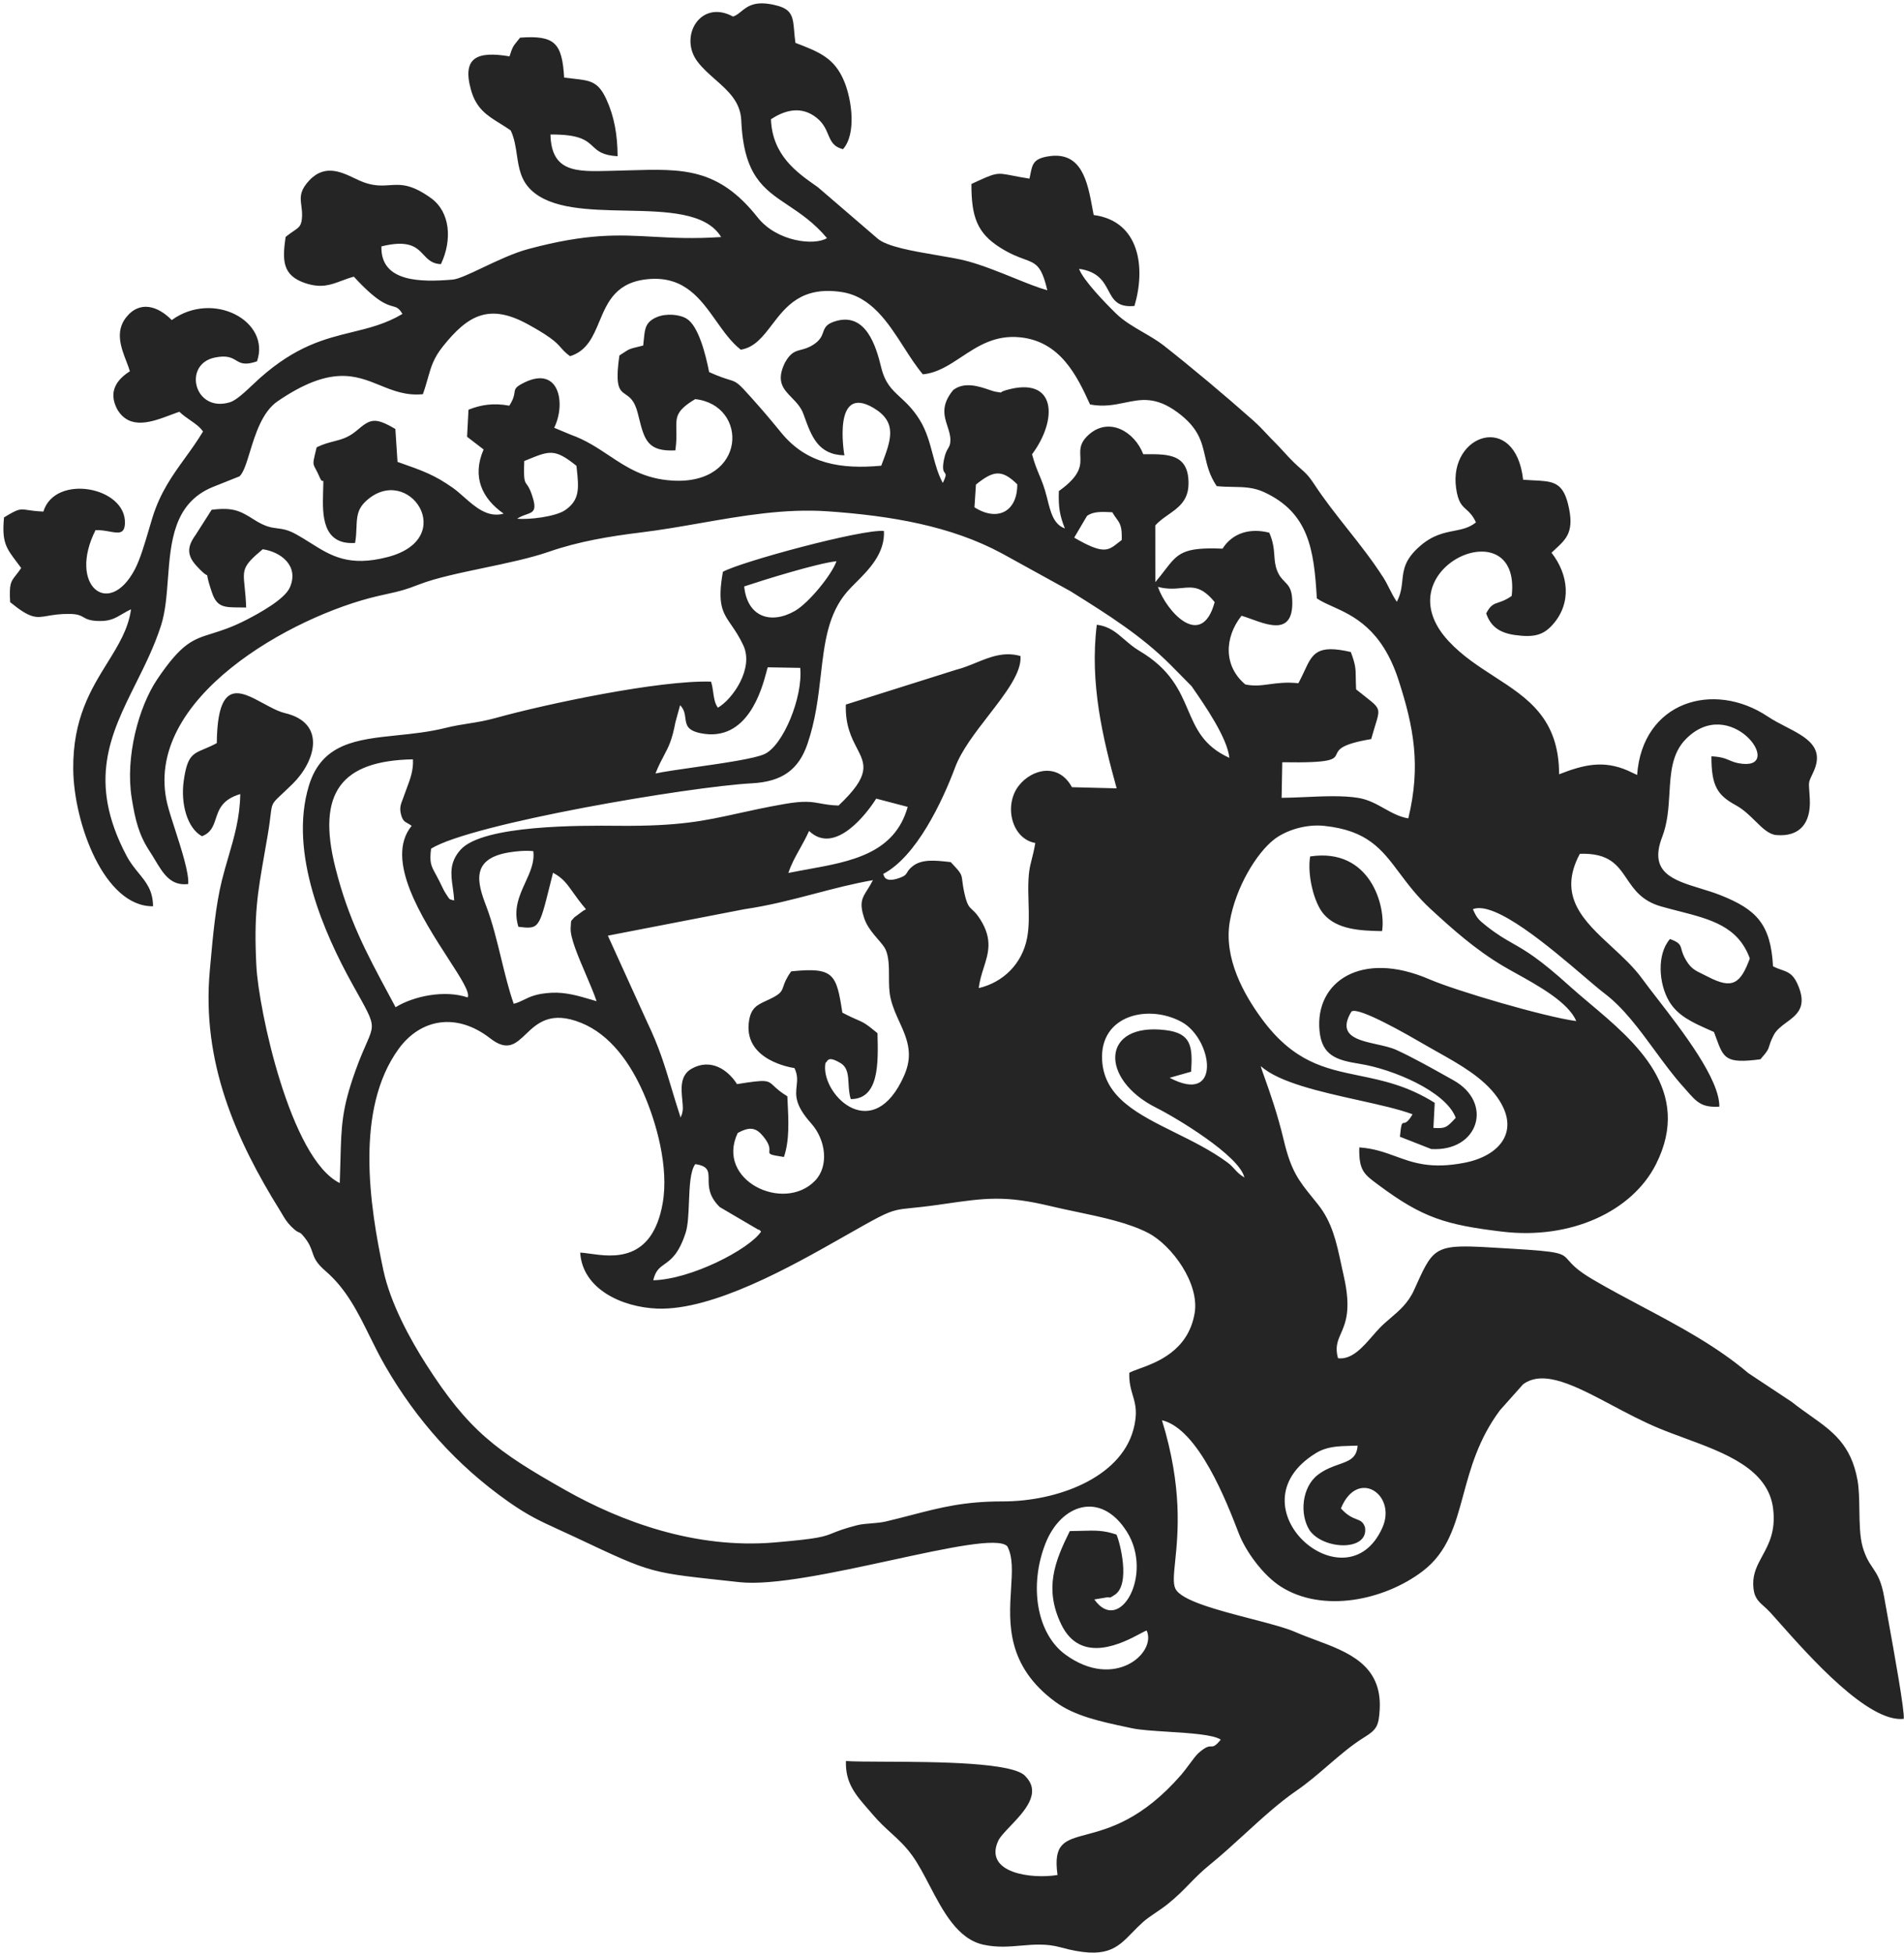 <svg width="550" height="564" viewBox="0 0 550 564" fill="none" xmlns="http://www.w3.org/2000/svg">
<path fill-rule="evenodd" clip-rule="evenodd" d="M211.743 4.776C211.764 4.787 211.784 4.799 211.804 4.81L211.736 4.778C211.738 4.778 211.741 4.777 211.743 4.776ZM201.474 17.788C196.009 10.563 202.325 -0.334 211.743 4.776C212.607 4.525 213.301 3.96 214.063 3.34C215.975 1.784 218.312 -0.118 224.826 1.726C228.89 2.875 229.09 5.227 229.412 9.002C229.499 10.023 229.595 11.148 229.778 12.382C236.77 15.056 241.091 16.779 243.878 23.537C246.043 28.786 247.447 38.659 243.515 43.083C240.724 42.396 240.031 40.756 239.22 38.835C238.481 37.083 237.642 35.098 235.025 33.389C230.625 30.52 226.125 32.201 222.702 34.434C223.083 44.829 230.187 49.811 235.682 53.666C235.879 53.803 236.073 53.94 236.265 54.075L253.351 68.772C255.933 71.207 263.769 72.537 270.685 73.71C274.004 74.274 277.112 74.801 279.326 75.398C283.779 76.597 288.521 78.515 292.88 80.278C296.485 81.737 299.829 83.09 302.53 83.841C300.856 76.67 299.313 76.105 295.793 74.817C294.072 74.186 291.879 73.383 288.967 71.551C282.227 67.316 280.592 62.587 280.608 53.135C287.805 49.805 287.811 49.806 292.445 50.717C293.683 50.96 295.252 51.268 297.378 51.595C297.478 51.148 297.562 50.728 297.642 50.333C298.227 47.42 298.537 45.877 302.703 45.174C312.498 43.522 314.151 52.495 315.599 60.357C315.708 60.947 315.815 61.531 315.925 62.104C329.257 63.864 330.976 77.368 327.706 88.365C322.793 88.844 321.572 86.55 320.184 83.943C318.8 81.342 317.249 78.428 311.698 77.647C312.934 80.983 319.3 87.546 322.444 90.609C324.623 92.733 327.465 94.386 330.269 96.017C332.368 97.238 334.446 98.447 336.206 99.831C344.323 106.209 354.049 114.38 361.84 121.295C363.685 122.935 364.807 124.141 365.901 125.316C366.52 125.982 367.131 126.638 367.859 127.358C369.057 128.546 369.981 129.556 370.875 130.534C371.777 131.521 372.648 132.474 373.741 133.543C374.51 134.295 375.136 134.844 375.696 135.336C377.017 136.494 377.973 137.332 379.571 139.764C382.623 144.402 385.922 148.573 389.232 152.757C392.766 157.224 396.311 161.706 399.58 166.787C400.242 167.816 400.777 168.878 401.319 169.956C401.959 171.229 402.611 172.524 403.496 173.807C404.684 171.545 404.888 169.584 405.088 167.674C405.413 164.555 405.724 161.573 410.283 157.64C413.887 154.529 417.11 153.895 420.014 153.324C422.316 152.871 424.417 152.457 426.348 150.882C425.404 148.819 424.43 147.945 423.543 147.149C422.278 146.013 421.19 145.037 420.618 140.994C418.41 125.362 437.782 118.773 439.98 138.566C441.029 138.645 442.003 138.692 442.909 138.735C448.4 139 451.345 139.142 452.938 145.533C454.905 153.424 452.575 155.572 449.285 158.605C448.925 158.937 448.554 159.28 448.175 159.641C453.085 165.91 454.126 174.186 448.465 180.47C445.857 183.365 443.244 184.201 437.635 183.418C432.935 182.761 430.528 180.748 429.313 177.165C430.535 174.785 431.487 174.467 432.908 173.993C433.872 173.671 435.052 173.277 436.678 172.121C439.607 146.295 398.865 164.134 418.479 185.204C422.409 189.426 427.086 192.45 431.629 195.388C441.286 201.633 450.344 207.491 450.373 223.635C457.496 220.85 463.132 219.505 470.171 222.547L472.91 223.835C474.424 202.612 495.005 196.485 510.681 206.973C512.276 208.041 514.07 208.967 515.832 209.876C521.699 212.906 527.208 215.75 523.808 223.02C523.053 224.631 522.716 225.283 522.597 225.973C522.445 226.853 522.649 227.794 522.793 230.87C523.114 237.659 519.97 241.763 513.115 241.185C510.966 241.005 509.119 239.187 507.048 237.148C505.417 235.543 503.647 233.8 501.482 232.615C496.072 229.656 494.358 227.019 494.369 218.449C497.171 218.572 498.397 219.092 499.599 219.601C500.595 220.023 501.575 220.437 503.421 220.614C515.413 221.759 499.715 200.463 486.956 213.499C482.926 217.617 482.594 223.184 482.242 229.092C481.992 233.278 481.732 237.636 480.138 241.768C476.179 252.018 483.351 254.214 491.243 256.629C493.254 257.245 495.312 257.874 497.244 258.655C507.185 262.675 511.517 266.779 512.164 279.09C513.038 279.557 513.842 279.837 514.587 280.098C516.402 280.732 517.869 281.244 519.15 284.018C522.249 290.737 519.165 293.008 516.08 295.282C514.594 296.376 513.109 297.471 512.311 299.062C511.505 300.672 511.257 301.493 511.072 302.104C510.77 303.101 510.636 303.544 508.531 305.95C498.468 307.285 497.886 305.684 495.695 299.664C495.513 299.165 495.32 298.635 495.11 298.074C494.684 297.883 494.262 297.695 493.845 297.51C488.903 295.313 484.652 293.423 482.141 289.184C479.16 284.145 478.524 275.643 482.404 271.208C485.181 272.243 485.361 272.892 485.733 274.232C485.954 275.028 486.242 276.067 487.182 277.577C488.538 279.754 489.703 280.318 491.793 281.33C492.305 281.578 492.872 281.853 493.512 282.185C500.409 285.763 502.77 284.155 505.461 276.83C502.085 267.552 494.182 265.527 484.891 263.147C483.26 262.729 481.586 262.3 479.886 261.819C474.267 260.227 472.028 256.919 469.911 253.792C467.283 249.912 464.843 246.308 456.366 246.602C449.779 258.871 457.51 266.012 465.574 273.46C468.72 276.366 471.917 279.319 474.334 282.642C475.496 284.239 477.001 286.183 478.681 288.353C486.035 297.854 496.738 311.681 496.661 319.633C491.554 319.947 490.108 318.298 487.198 314.977C486.852 314.582 486.485 314.163 486.089 313.722C483.259 310.567 480.61 306.955 477.947 303.322C473.485 297.237 468.981 291.094 463.51 286.945C462.099 285.876 460.011 284.094 457.513 281.963C447.778 273.657 431.82 260.041 425.465 262.596C426.559 265.05 426.953 265.549 429.355 267.446C432.535 269.953 434.701 271.186 436.959 272.471C440.636 274.564 444.557 276.797 453.501 284.896C455.234 286.466 457.171 288.095 459.196 289.799C472.311 300.832 489.128 314.98 478.335 336.3C471.474 349.851 453.811 358.121 433.918 355.731C417.622 353.771 410.956 351.743 398.307 342.332C398.158 342.22 398.011 342.112 397.867 342.005C394.045 339.174 392.484 338.017 392.651 331.403C396.879 331.693 400.031 332.843 403.173 333.989C408.28 335.852 413.362 337.705 422.994 335.848C433.214 333.878 439.428 326.658 432.489 316.906C428.48 311.278 421.789 307.515 415.233 303.829C414.205 303.251 413.18 302.675 412.17 302.094C411.983 301.986 411.73 301.839 411.421 301.66C407.169 299.193 392.276 290.552 390.375 292.173C386.229 299.08 392.048 300.373 397.74 301.639C399.779 302.092 401.801 302.542 403.344 303.244C407.957 305.347 413.566 308.49 418.013 310.982C418.644 311.335 419.252 311.676 419.83 311.998C431.511 318.508 427.132 332.701 413.432 331.87L404.385 328.318C404.776 324.444 404.935 324.423 405.49 324.349C405.95 324.287 406.681 324.189 408.038 321.834C404.053 320.35 398.388 319.092 392.377 317.757C381.468 315.333 369.416 312.655 364.189 307.916C364.304 308.449 364.721 309.616 365.318 311.291C366.693 315.145 369.027 321.686 370.845 329.364C372.961 338.287 375.213 341.067 379.279 346.086C379.728 346.64 380.2 347.223 380.696 347.844C384.813 352.999 386.043 358.728 387.449 365.273C387.684 366.367 387.923 367.484 388.182 368.625C390.365 378.228 388.688 382.073 387.348 385.144C386.396 387.325 385.615 389.116 386.505 392.301C390.451 392.775 393.578 389.185 396.458 385.878C397.155 385.078 397.837 384.295 398.512 383.589C399.509 382.549 400.596 381.621 401.694 380.682C404.207 378.536 406.778 376.339 408.453 372.639C411.1 366.786 412.498 363.496 414.982 361.752C418.32 359.409 423.621 359.862 436.552 360.649C450.899 361.521 451.227 361.895 453.135 364.067C454.156 365.23 455.631 366.909 459.951 369.455C464.577 372.181 469.387 374.735 474.223 377.303C484.954 383.001 495.81 388.766 505.051 396.615L517.573 404.907C519.374 406.342 521.143 407.594 522.836 408.793C529.334 413.393 534.726 417.21 536.577 427.564C537.013 430.008 537.06 433.05 537.108 436.13C537.168 439.994 537.229 443.919 538.06 446.805C538.923 449.791 539.939 451.302 540.934 452.781C542.231 454.709 543.492 456.583 544.331 461.602C544.511 462.672 544.887 464.752 545.363 467.386C547.128 477.149 550.271 494.534 549.92 496.454C539.669 497.581 522.725 478.489 514.053 468.718C513.065 467.604 512.184 466.612 511.433 465.784C510.749 465.031 510.098 464.447 509.506 463.916C507.759 462.347 506.523 461.237 506.444 457.603C506.374 454.358 507.68 451.958 509.083 449.379C510.948 445.953 512.984 442.21 512.195 435.75C510.793 424.271 498.314 419.674 486.56 415.345C484.035 414.414 481.543 413.497 479.202 412.526C474.575 410.607 470.018 408.19 465.675 405.886C455.183 400.32 445.94 395.417 439.969 399.82L433.272 407.339C427.066 415.686 424.777 424.12 422.694 431.798C420.319 440.549 418.211 448.32 410.872 453.867C399.821 462.222 382.053 465.984 369.925 458.218C364.989 455.06 359.905 448.261 357.813 442.817C354.396 433.916 346.189 412.688 335.654 410.208C341.643 429.664 340.284 442.928 339.466 450.912C339.076 454.716 338.809 457.322 339.518 458.827C341.146 462.288 351.789 465.056 361.285 467.525C366.51 468.884 371.387 470.152 374.225 471.396C376.031 472.188 377.965 472.908 379.925 473.637C389.303 477.126 399.267 480.833 398.549 493.732C398.286 498.493 397.671 499.565 394.081 501.787C390.365 504.09 387.042 506.956 383.653 509.878C380.732 512.396 377.763 514.956 374.451 517.235C369.418 520.698 364.444 525.246 359.5 529.766C356.207 532.776 352.928 535.774 349.654 538.432C347.022 540.57 345.288 542.351 343.555 544.131C341.757 545.977 339.96 547.823 337.163 550.065C336.252 550.798 335.115 551.57 333.977 552.342C332.579 553.29 331.18 554.239 330.198 555.12C329.043 556.155 328.048 557.178 327.112 558.141C322.582 562.796 319.434 566.031 306.347 562.439C302.259 561.318 298.632 561.63 294.95 561.947C291.525 562.242 288.053 562.541 284.12 561.693C276.613 560.071 272.41 552.033 268.487 544.529C266.879 541.454 265.318 538.469 263.597 536.051C261.61 533.263 259.505 531.337 257.338 529.355C255.687 527.844 254.001 526.3 252.304 524.318C251.827 523.76 251.357 523.221 250.899 522.696C247.129 518.379 244.155 514.973 244.361 508.634C246.597 508.786 250.612 508.803 255.46 508.823C270.396 508.886 293.238 508.982 296.321 513.163C300.898 517.939 295.833 523.252 291.865 527.414C290.25 529.108 288.816 530.612 288.289 531.811C284.246 541.001 297.988 542.787 305.484 541.553C304.205 532.443 307.483 531.566 313.837 529.866C320.307 528.135 329.968 525.551 341.258 512.554C341.895 511.819 342.703 510.734 343.497 509.667C344.527 508.283 345.534 506.93 346.116 506.411C348.385 504.383 349.197 504.4 349.857 504.414C350.509 504.428 351.013 504.438 352.635 502.46C350.543 501.008 343.749 500.579 337.39 500.178C333.279 499.919 329.35 499.671 326.991 499.165C326.541 499.069 326.091 498.973 325.642 498.878C317.996 497.25 310.416 495.637 304.88 491.562C290.665 481.112 291.443 468.736 292.06 458.901C292.37 453.98 292.639 449.695 290.97 446.606C288.387 443.918 273.816 447.081 257.478 450.627C241.263 454.146 223.307 458.043 213.608 456.973C200.318 455.508 194.269 455.003 188.509 453.434C182.902 451.906 177.57 449.369 166.1 443.957C164.387 443.149 162.865 442.455 161.464 441.816C156.152 439.391 152.576 437.759 146.844 433.722C131.982 423.255 120.385 410.25 111.343 394.645C109.658 391.737 108.205 388.794 106.776 385.903C103.342 378.953 100.054 372.297 94.047 367.117C91.255 364.713 90.766 363.263 90.228 361.669C89.845 360.536 89.438 359.329 88.16 357.654C87.057 356.209 86.766 356.096 86.353 355.935C85.961 355.783 85.459 355.588 84.049 354.17C82.844 352.957 82.181 351.83 81.496 350.666C81.297 350.326 81.096 349.984 80.879 349.636C68.067 329.044 58.189 306.67 60.608 280.277C60.675 279.538 60.743 278.786 60.812 278.023C61.507 270.33 62.299 261.553 64.088 254.315C64.667 251.973 65.323 249.732 65.971 247.517C67.661 241.747 69.3 236.147 69.403 229.352C64.183 230.894 63.221 233.791 62.337 236.452C61.639 238.551 60.991 240.502 58.342 241.526C54.005 239.151 52.181 232 53.059 225.637C54.059 218.408 55.546 217.781 59.022 216.318C60.04 215.889 61.229 215.389 62.626 214.629C62.806 195.953 69.321 199.493 76.06 203.155C78.203 204.32 80.369 205.497 82.361 205.975C94.4 208.859 91.067 219.978 84.553 226.383C80.785 230.09 79.436 230.993 78.82 232.253C78.167 233.589 78.336 235.326 77.325 241.227C77.022 242.995 76.736 244.633 76.466 246.171C74.343 258.309 73.308 264.219 74.055 278.974C74.691 291.595 83.886 334.755 98.143 341.696C98.233 339.27 98.289 337.125 98.34 335.176C98.605 325.086 98.731 320.274 102.706 309.177C105.447 301.525 107.313 299.09 107.403 296.591C107.492 294.13 105.859 291.607 101.644 283.982C93.921 270.01 83.265 246.492 89.232 226.919C92.978 214.632 103.086 213.585 114.746 212.376C119.236 211.911 123.957 211.422 128.633 210.257C131.148 209.633 133.233 209.304 135.306 208.977C137.737 208.594 140.152 208.213 143.222 207.362C157.936 203.285 190.393 196.428 205.386 196.874C205.717 197.83 205.866 198.886 206.014 199.938C206.243 201.57 206.47 203.19 207.378 204.404C211.626 201.939 217.845 193.07 214.717 186.386C213.512 183.811 212.309 182.063 211.267 180.549C208.734 176.871 207.154 174.575 208.818 165.153C213.776 162.337 249.008 152.758 255.338 153.357C255.68 159.831 250.936 164.572 247.243 168.262C246.338 169.167 245.496 170.008 244.808 170.797C239.139 177.284 238.174 185.655 237.105 194.93C236.376 201.266 235.597 208.023 233.237 214.892C230.714 222.248 225.988 225.773 217.198 226.241C199.324 227.197 136.387 237.816 124.522 245.11C124.037 249.16 124.499 250.005 125.847 252.471C126.149 253.024 126.497 253.659 126.888 254.431C126.99 254.632 127.13 254.925 127.291 255.262C127.735 256.193 128.338 257.458 128.744 258.041C129.458 259.067 129.598 259.447 129.87 259.656C130.092 259.826 130.403 259.881 131.188 260.079C131.131 258.769 130.953 257.516 130.781 256.298C130.248 252.525 129.764 249.101 133.039 245.43C139.505 238.187 168.182 238.426 178.192 238.51C178.428 238.512 178.654 238.514 178.869 238.515C196.313 238.655 203.493 237.07 213.176 234.933C217.007 234.088 221.229 233.156 226.635 232.21C232.368 231.206 234.541 231.605 237.056 232.065C238.452 232.321 239.953 232.596 242.227 232.662C251.561 223.864 249.981 220.81 247.523 216.062C245.999 213.117 244.138 209.52 244.335 203.495L276.135 193.464C278.094 192.976 279.979 192.209 281.853 191.446C285.977 189.766 290.054 188.107 294.781 189.486C295.17 194.213 290.487 200.266 285.57 206.623C281.718 211.601 277.723 216.765 275.908 221.622C272.192 231.564 264.701 247.401 255.128 252.418C255.161 252.443 255.186 252.527 255.221 252.646C255.421 253.325 255.954 255.135 260.374 253.364C261.477 252.923 261.72 252.519 262.046 251.976C262.333 251.498 262.685 250.911 263.749 250.096C266.383 248.08 270.339 248.523 274.178 248.952C274.331 248.969 274.484 248.986 274.636 249.003C277.716 252.256 277.739 252.445 277.986 254.445C278.088 255.278 278.23 256.426 278.647 258.24C279.372 261.399 279.948 261.93 280.863 262.772C281.462 263.324 282.206 264.009 283.231 265.654C286.77 271.324 285.515 275.262 284.167 279.491C283.577 281.344 282.968 283.254 282.737 285.39C289.861 283.708 295.249 278.333 296.684 270.956C297.32 267.681 297.215 264.157 297.112 260.705C297.076 259.504 297.04 258.312 297.036 257.142C297.019 252.174 297.432 250.56 298.029 248.225C298.337 247.021 298.694 245.626 299.066 243.481C292.158 242.251 289.903 232.504 294.319 226.893C298.03 222.179 305.7 220.13 309.648 227.365L322.564 227.697C318.601 213.368 314.716 197.321 316.829 180.454C320.364 180.874 322.445 182.672 324.754 184.667C326.057 185.793 327.432 186.982 329.183 188.02C338.131 193.326 340.753 199.431 343.171 205.06C345.507 210.497 347.651 215.49 355.121 218.89C354.566 213.143 347.922 203.554 344.593 198.749C344.455 198.55 344.323 198.359 344.197 198.177L338.162 192.061C329.724 183.607 319.911 177.457 310.154 171.343C309.833 171.141 309.512 170.94 309.191 170.739L289.445 159.857C274.684 151.891 257.356 148.965 239.141 147.688C226.759 146.821 214.535 148.956 202.282 151.096C196.63 152.084 190.971 153.072 185.288 153.767C175.899 154.918 167.094 156.399 158.535 159.368C153.24 161.202 146.426 162.632 139.761 164.03C132.755 165.5 125.915 166.935 121.179 168.768C116.886 170.434 115.37 170.77 112.079 171.498C111.227 171.687 110.256 171.902 109.088 172.173C84.58 177.853 40.915 201.798 48.348 232.273C48.793 234.093 49.624 236.67 50.532 239.48C52.414 245.312 54.621 252.151 54.373 255.335C49.314 255.942 47.153 252.334 44.821 248.439C44.33 247.618 43.831 246.786 43.296 245.977C40.111 241.148 39.075 236.929 38.039 230.455C36.163 218.732 39.984 204.236 45.467 196.123C52.515 185.699 55.743 184.693 61.254 182.976C63.849 182.168 66.951 181.202 71.195 179.02C74.802 177.165 82.224 173.109 83.723 169.683C86.451 163.456 81.199 159.426 75.89 158.638C70.053 163.519 70.147 164.434 70.673 169.576C70.829 171.098 71.022 172.991 71.111 175.468C70.427 175.453 69.788 175.45 69.192 175.446C64.794 175.421 62.678 175.409 61.239 171.18C59.708 166.675 59.938 166.239 59.835 166.135C59.735 166.035 59.33 166.238 56.775 163.456C53.921 160.351 54.063 157.871 56.491 154.518L61.133 147.241C67.279 146.474 69.345 147.509 73.435 150.12C76.634 152.163 78.375 152.382 80.121 152.602C81.632 152.793 83.148 152.983 85.615 154.356C87.058 155.157 88.395 155.999 89.697 156.819C95.591 160.53 100.78 163.798 111.958 160.897C132.75 155.501 117.946 133.59 105.786 144.661C103.183 147.031 103.093 149.349 102.977 152.328C102.925 153.668 102.868 155.142 102.574 156.815C92.94 157.484 93.172 148.396 93.322 142.495C93.328 142.285 93.333 142.078 93.338 141.876C93.396 139.331 93.443 138.883 93.358 138.856C93.259 138.825 92.982 139.357 92.339 137.851C91.394 135.643 90.81 134.984 90.621 134.227C90.413 133.396 90.682 132.446 91.472 129.192C93.339 128.276 94.938 127.862 96.441 127.473C98.66 126.899 100.669 126.379 103.026 124.374C106.974 121.022 108.199 120.375 114.208 123.901L114.828 133.406C122.341 136.033 125.495 137.179 130.82 140.91C131.837 141.623 132.874 142.541 133.95 143.494C137.244 146.41 140.907 149.654 145.487 148.355C139.274 144.015 136.256 137.741 139.699 129.823L134.921 126.15L135.331 118.337C138.858 116.923 142.528 116.314 147.122 117.175C148.344 115.275 148.506 114.178 148.623 113.38C148.785 112.276 148.864 111.744 151.549 110.444C161.526 105.616 163.54 116.513 160.086 123.554L164.891 125.561C169.183 127.085 172.554 129.327 175.878 131.539C181.039 134.973 186.09 138.334 194.304 138.813C215.847 140.069 216.268 116.96 200.817 115.279C195.253 118.629 195.292 120.397 195.374 124.107C195.409 125.668 195.452 127.574 195.087 130.085C187.026 130.494 186.143 126.974 184.536 120.569C184.426 120.132 184.313 119.682 184.195 119.219C183.288 115.686 181.92 114.747 180.742 113.937C178.961 112.715 177.611 111.788 178.927 102.668C180.518 101.66 181.087 101.226 181.72 100.93C182.447 100.591 183.259 100.434 185.798 99.799C185.876 99.166 185.932 98.575 185.985 98.022C186.282 94.918 186.465 93.005 189.678 91.618C192.432 90.43 196.338 90.788 198.378 92.064C201.769 94.182 203.835 102.305 204.844 107.47C207.742 108.775 209.398 109.285 210.544 109.638C212.831 110.344 213.08 110.42 217.109 114.937C220.347 118.568 222.066 120.57 225.715 125.025C233.137 134.089 243.047 135.566 254.56 134.51C254.609 134.381 254.657 134.253 254.706 134.126C257.367 127.124 259.322 121.981 252.362 117.843C240.436 110.754 243.806 130.866 243.912 131.499C243.913 131.509 243.914 131.514 243.914 131.515C236.324 131.356 234.415 126.053 232.249 120.037C232.193 119.882 232.137 119.727 232.081 119.571C231.362 117.584 230.001 116.187 228.705 114.858C226.284 112.375 224.093 110.128 226.761 104.707C228.391 101.811 229.708 101.466 231.387 101.025C232.398 100.759 233.54 100.46 234.962 99.547C236.955 98.269 237.394 97.045 237.787 95.949C238.256 94.643 238.659 93.52 241.549 92.706C250.112 90.294 253.046 99.904 254.528 106.047C255.651 110.684 257.661 112.54 260.063 114.757C261.789 116.35 263.717 118.13 265.663 121.263C267.631 124.434 268.548 127.891 269.44 131.253C270.208 134.149 270.958 136.974 272.344 139.486C273.444 137.245 273.239 136.984 272.906 136.559C272.581 136.143 272.132 135.569 272.665 132.823C273.033 130.929 273.498 130.137 273.873 129.5C274.258 128.846 274.547 128.354 274.536 126.996C274.525 125.683 274.116 124.429 273.697 123.144C272.733 120.188 271.714 117.063 275.341 112.662C278.574 110.15 282.884 111.616 285.681 112.567C286.536 112.857 287.249 113.1 287.747 113.166C288.998 113.332 289.143 113.413 289.181 113.379C289.226 113.337 289.113 113.122 290.649 112.678C305.174 108.485 305.647 121.132 298.125 131.21C298.792 133.757 299.493 135.441 300.193 137.126C300.944 138.931 301.694 140.735 302.404 143.6C302.431 143.71 302.458 143.82 302.485 143.929C303.489 147.987 304.347 151.455 307.603 152.627C306.194 149.038 305.684 146.658 305.868 141.834C312.317 137.244 312.19 134.361 312.072 131.701C311.984 129.721 311.902 127.865 314.542 125.519C320.399 120.323 327.758 124.684 330.245 131.189C330.556 131.189 330.867 131.188 331.177 131.187C337.532 131.166 343.524 131.146 343.314 139.958C343.2 144.666 340.318 146.68 337.46 148.678C336.11 149.622 334.766 150.562 333.72 151.781L333.736 168.133C334.795 166.884 335.656 165.764 336.421 164.769C340.188 159.869 341.639 157.981 353.144 158.47C356.067 153.872 361.161 152.448 366.644 153.856C367.823 156.531 367.973 158.559 368.111 160.43C368.218 161.889 368.319 163.253 368.894 164.754C369.521 166.385 370.333 167.213 371.088 167.984C372.138 169.054 373.077 170.013 373.258 172.862C373.918 183.329 366.964 180.804 361.487 178.814C360.463 178.442 359.489 178.089 358.628 177.843C353.57 184.269 353.512 192.481 359.721 197.683C362.267 198.227 364.338 197.947 366.681 197.63C368.977 197.319 371.536 196.972 375.061 197.331C375.749 196.077 376.295 194.897 376.794 193.82C379.111 188.813 380.397 186.032 390.201 188.32C391.587 192.004 391.601 193.096 391.634 195.674C391.646 196.578 391.66 197.666 391.736 199.113C395.815 202.406 397.613 203.467 398.046 204.932C398.488 206.426 397.512 208.34 396.089 213.468C387.415 214.92 386.686 216.51 386.104 217.779C385.393 219.33 384.902 220.402 370.403 220.156L370.214 230.434C372.306 230.424 374.617 230.321 377 230.215C382.301 229.978 387.958 229.725 392.346 230.45C395.247 230.929 397.551 232.218 399.824 233.489C402.011 234.713 404.171 235.921 406.808 236.377C410.514 221.134 408.359 209.895 403.985 196.412C399.175 181.588 390.879 177.85 384.861 175.138C383.138 174.362 381.601 173.669 380.386 172.825C379.587 158.685 378.031 148.113 365.167 142.15C362.119 140.735 359.294 140.685 356.159 140.63C354.682 140.604 353.137 140.577 351.467 140.405C349.355 137.285 348.709 134.461 348.085 131.731C347.126 127.538 346.217 123.567 340.123 119.083C333.83 114.454 329.586 115.334 324.944 116.297C321.966 116.914 318.824 117.566 314.873 116.818C311.078 108.479 306.283 98.591 294.65 97.424C287.41 96.696 282.456 99.972 277.733 103.096C274.178 105.448 270.753 107.713 266.583 108.117C264.659 105.849 262.904 103.115 261.108 100.317C256.527 93.18 251.68 85.628 243.089 84.341C231.543 82.61 227.025 88.523 222.995 93.797C220.38 97.219 217.971 100.373 213.981 100.997C211.246 98.864 209.091 95.823 206.903 92.736C202.412 86.401 197.783 79.87 187.717 80.584C177.971 81.273 175.497 87.197 173.137 92.846C171.326 97.182 169.583 101.356 164.67 102.878C163.376 101.942 162.741 101.222 162.081 100.476C161.353 99.651 160.595 98.793 158.887 97.571C156.743 96.037 154.645 94.865 152.731 93.799C141.371 87.456 135.178 91.014 127.981 99.999C125.239 103.419 124.529 105.925 123.598 109.215C123.21 110.585 122.784 112.09 122.157 113.855C117.277 114.335 113.546 112.817 109.787 111.288C102.683 108.398 95.474 105.465 80.211 115.883C75.741 118.934 73.755 125.409 72.166 130.588C71.191 133.766 70.366 136.457 69.208 137.568L61.349 140.705C50.148 145.373 49.311 156.496 48.506 167.183C48.144 172 47.788 176.729 46.492 180.738C44.558 186.725 41.855 192.149 39.218 197.438C31.938 212.044 25.172 225.618 36.546 247.159C37.624 249.197 38.886 250.742 40.07 252.192C42.253 254.865 44.175 257.218 44.206 261.756C30.159 261.934 21.296 237.827 21.154 222.132C21.021 207.554 26.325 199.005 31.029 191.422C34.175 186.351 37.053 181.713 37.855 175.993C36.835 176.453 36.004 176.944 35.222 177.406C33.386 178.491 31.829 179.411 28.761 179.366C25.959 179.326 25.033 178.8 24.138 178.291C23.286 177.807 22.462 177.338 20.076 177.317C17.228 177.291 15.318 177.621 13.788 177.885C10.356 178.478 8.836 178.74 2.928 173.918C2.637 168.603 3.099 168.019 4.593 166.129C5.018 165.591 5.526 164.948 6.124 164.06C5.674 163.449 5.254 162.892 4.862 162.373C1.756 158.258 0.484 156.573 1.161 149.443C5.345 146.906 5.692 146.959 8.049 147.313C9.041 147.462 10.39 147.665 12.532 147.751C15.886 136.769 36.483 140.594 36.089 151.166C35.97 154.301 34.235 153.99 31.648 153.526C30.455 153.312 29.08 153.065 27.599 153.11C19.561 169.042 31.415 178.783 38.959 164.439C40.472 161.56 41.824 156.964 43.04 152.833C43.366 151.723 43.683 150.648 43.99 149.648C46.268 142.225 49.795 137.346 53.442 132.301C55.191 129.883 56.967 127.426 58.647 124.631C57.747 123.314 56.385 122.368 54.936 121.363C53.889 120.636 52.797 119.878 51.802 118.925C51.022 119.192 50.203 119.501 49.361 119.818C43.924 121.87 37.497 124.294 33.897 118.284C30.953 112.788 34.207 109.346 37.519 107.234C37.267 106.356 36.896 105.394 36.504 104.376C35.012 100.507 33.203 95.815 36.378 91.739C40.4 86.574 45.757 88.497 49.61 92.443C61.627 83.757 78.287 92.821 74.234 104.365C70.69 105.586 69.497 104.872 68.188 104.09C66.952 103.35 65.612 102.549 62.09 103.262C52.664 105.169 56.097 119.34 66.448 116.177C68.222 115.632 70.832 113.17 73.087 111.043C73.726 110.441 74.336 109.865 74.891 109.367C85.45 99.904 93.897 97.84 101.759 95.919C106.695 94.712 111.401 93.562 116.253 90.672C115.233 88.946 114.547 88.758 113.432 88.452C111.695 87.975 108.915 87.213 102.212 79.911C100.909 80.257 99.754 80.69 98.647 81.106C95.514 82.282 92.771 83.311 88.191 81.782C81.494 79.543 81.541 75.14 82.503 68.43C83.426 67.677 84.184 67.163 84.803 66.744C86.484 65.604 87.131 65.165 87.25 62.529C87.303 61.367 87.173 60.365 87.051 59.429C86.773 57.3 86.54 55.511 88.606 52.946C93.275 47.15 98.261 49.516 102.402 51.48C103.347 51.929 104.249 52.357 105.092 52.662C108.18 53.775 110.376 53.629 112.502 53.487C115.728 53.273 118.796 53.069 124.58 57.28C130 61.221 130.715 69.239 127.366 76.296C124.811 76.201 123.62 74.932 122.366 73.596C120.373 71.472 118.221 69.179 110.176 71.162C109.897 81.535 121.515 81.524 130.705 80.762C132.426 80.621 135.659 79.089 139.453 77.29C143.584 75.332 148.379 73.058 152.611 71.924C169.709 67.338 178.594 67.823 188.624 68.371C194.269 68.679 200.276 69.007 208.314 68.462C203.966 61.304 192.471 61.069 180.761 60.83C170.045 60.612 159.149 60.389 153.389 54.853C150.382 51.962 149.849 48.384 149.308 44.747C148.952 42.355 148.592 39.937 147.522 37.671C146.457 36.926 145.42 36.28 144.429 35.663C140.688 33.335 137.593 31.408 136.072 26.038C133.354 16.454 137.959 14.73 147.18 16.28C148.018 13.594 148.352 13.19 149.258 12.094C149.524 11.773 149.839 11.393 150.229 10.879C160.296 10.127 162.368 12.45 162.962 22.407C163.872 22.525 164.707 22.618 165.477 22.704C170.547 23.268 172.788 23.518 175.147 28.654C177.413 33.583 178.375 38.895 178.407 45.122C174.042 44.873 172.682 43.607 171.253 42.277C169.426 40.576 167.487 38.771 159.008 38.853C159.277 49.806 166.495 49.61 176.193 49.348C176.75 49.333 177.314 49.318 177.886 49.304C179.223 49.273 180.521 49.234 181.785 49.197C197.24 48.742 207.493 48.439 218.859 62.797C224.448 69.854 235.288 71.015 238.889 68.772C235.096 64.269 231.187 61.658 227.625 59.279C220.541 54.548 214.828 50.733 214.128 34.776C213.893 29.376 210.299 26.209 206.624 22.97C204.792 21.356 202.94 19.723 201.474 17.788ZM329.368 471.845C330.283 471.358 330.939 471.009 331.244 470.944L331.238 470.949C334.161 477.391 321.955 488.263 307.745 477.88C299.502 471.858 297.194 458.081 301.978 445.854C306.467 434.384 318.038 430.485 325.535 442.439C333.278 454.787 323.411 472.326 316.114 461.964L319.389 461.423C320.035 461.269 320.241 461.338 320.391 461.387C320.619 461.463 320.714 461.494 322.028 460.624C326.702 457.535 323.442 445.234 322.517 443.232C318.825 441.958 316.35 442.032 312.587 442.144C311.522 442.175 310.355 442.21 309.028 442.218C304.659 451.03 301.605 458.806 306.52 469.094C312.201 480.987 324.481 474.448 329.368 471.845ZM391.857 438.793C390.732 438.359 389.262 437.793 387.341 435.671L387.347 435.666C392.136 423.938 403.58 431.699 399.322 441.241C388.934 464.518 355.221 435.167 380.013 419.766C383.207 417.779 386.385 417.694 390.328 417.589C390.921 417.573 391.532 417.556 392.162 417.533C391.932 421.147 389.691 421.935 386.74 422.973C384.894 423.622 382.77 424.369 380.686 425.966C376.065 429.508 375.329 437.347 378.31 442.013C382.305 447.677 395.39 448.129 394.312 441.146C393.772 439.531 392.989 439.229 391.857 438.793ZM219.858 355.72C216.315 360.927 199.535 369.534 188.705 369.776C189.342 366.982 190.541 366.129 191.991 365.098C193.818 363.799 196.042 362.218 198.042 356.109C198.744 353.966 198.877 350.613 199.012 347.215C199.19 342.755 199.37 338.217 200.844 336.232C204.683 336.792 204.689 338.349 204.698 340.614C204.706 342.743 204.717 345.497 207.92 348.637L219.091 355.195C219.191 355.026 219.428 355.277 219.641 355.503C219.719 355.587 219.794 355.666 219.858 355.72ZM341.345 169.846C344.584 169.53 347.101 169.284 350.879 173.907C347.104 187.847 336.937 176.629 334.482 169.504C337.288 170.243 339.441 170.033 341.345 169.846ZM322.965 156.789C320.057 159.087 318.691 160.168 310.3 155.286L310.295 155.291L313.99 149.028C315.754 147.684 318.303 147.807 320.973 147.935C321.081 147.94 321.189 147.945 321.298 147.95C321.741 148.71 322.142 149.265 322.492 149.749C323.555 151.22 324.146 152.038 324.031 155.963C323.647 156.25 323.296 156.527 322.965 156.789ZM281.486 146.521L281.917 139.953H281.922C286.88 135.96 289.33 135.424 293.856 139.89C293.887 147.782 288.136 150.756 281.486 146.521ZM152.181 139.929C151.506 138.984 151.236 138.607 151.438 133.165V133.159C151.684 133.059 151.922 132.96 152.154 132.865C158.786 130.136 160.268 129.526 166.515 134.541C166.541 134.783 166.567 135.021 166.592 135.256C167.197 140.86 167.579 144.401 163.23 147.357C160.443 149.253 152.663 150.168 149.388 149.816C150.339 149.188 151.259 148.866 152.043 148.591C154.093 147.873 155.222 147.477 153.599 142.78C153.017 141.099 152.542 140.433 152.181 139.929ZM229.584 176.477C222.655 180.407 215.852 178.221 214.974 169.378C220.836 167.428 235.792 162.773 241.633 162.09C240.282 165.994 233.6 174.196 229.584 176.477ZM195.108 208.597L196.459 203.684C197.655 204.893 197.824 206.197 197.981 207.414C198.225 209.295 198.442 210.97 202.384 211.77C215.936 214.519 220.066 199.052 221.393 194.081C221.565 193.436 221.69 192.968 221.782 192.739L231.156 192.902C231.976 201.283 226.277 215.259 220.868 217.787C217.992 219.129 208.722 220.454 200.655 221.607C195.993 222.273 191.733 222.882 189.341 223.404C190.284 221.049 191.093 219.532 191.812 218.18C193.107 215.751 194.115 213.857 195.108 208.597ZM231.003 245.235C231.901 243.627 232.84 241.945 233.716 240.002C241.191 247.19 250.554 234.774 253.104 230.665L262.203 233.046C258.437 246.542 245.809 248.826 233.254 251.096C231.404 251.431 229.556 251.765 227.738 252.135C228.548 249.63 229.734 247.506 231.003 245.235ZM151.415 288.724C150.494 289.176 149.606 289.61 148.4 289.919H148.394C147.01 285.996 145.91 281.481 144.794 276.901C143.516 271.655 142.217 266.324 140.446 261.698C137.859 254.941 135.883 248 147.106 246.187C149.151 245.856 151.712 245.598 154.051 245.835C154.459 248.963 153.148 251.83 151.78 254.818C150.031 258.642 148.19 262.665 149.745 267.688C155.681 268.387 155.702 268.306 158.893 255.502C159.155 254.448 159.439 253.309 159.75 252.077C162.592 253.626 163.665 255.132 165.442 257.625C166.389 258.955 167.537 260.565 169.26 262.612C169.117 262.728 168.915 262.827 168.743 262.911C168.642 262.96 168.552 263.004 168.492 263.043L165.874 264.982C165.411 265.595 165.188 265.71 165.069 265.893C164.917 266.125 164.935 266.467 164.844 268.082C164.69 270.82 167 276.219 169.215 281.397C170.417 284.207 171.592 286.953 172.33 289.173C171.787 289.019 171.225 288.852 170.647 288.681C167.301 287.687 163.403 286.529 159.387 286.735C155.021 286.958 153.159 287.87 151.415 288.724ZM135.089 288.091C128.502 285.847 119.549 287.66 114.271 290.912L114.266 290.907C113.586 289.633 112.917 288.389 112.26 287.167C105.895 275.323 100.661 265.585 96.891 250.653C91.382 228.821 98.684 219.715 119.286 219.316C119.454 222.47 118.511 224.968 117.508 227.628C117.22 228.393 116.926 229.171 116.653 229.982C116.527 230.354 116.396 230.694 116.271 231.018C115.781 232.289 115.388 233.306 115.79 235.032C116.244 236.96 116.846 237.293 117.764 237.801C118.102 237.988 118.482 238.198 118.913 238.521C110.968 248.227 122.056 265.375 129.479 276.856C133.103 282.46 135.853 286.713 135.089 288.091ZM175.591 270.246L175.589 270.241V270.247L175.591 270.246ZM186.918 295.168L175.591 270.246L214.964 262.617C222.365 261.528 228.991 259.788 235.508 258.077C241.004 256.634 246.422 255.211 252.163 254.215C251.589 255.344 251.032 256.225 250.544 256.996C249.024 259.399 248.179 260.735 249.623 265.166C250.408 267.571 252.169 269.618 253.649 271.338C254.63 272.478 255.486 273.474 255.853 274.335C256.788 276.524 256.791 279.238 256.794 281.986C256.796 284.183 256.799 286.401 257.278 288.39C257.893 290.956 258.824 292.99 259.758 295.031C260.396 296.426 261.036 297.824 261.578 299.398C263.323 304.458 262.577 308.031 260.369 312.355C251.158 330.42 236.786 315.435 238.463 306.959C238.617 306.902 238.721 306.75 238.837 306.578C239.225 306.007 239.757 305.223 242.784 307.033C244.859 308.274 244.986 310.534 245.127 313.032C245.209 314.476 245.295 316 245.765 317.452C253.978 317.442 253.705 307.07 253.479 298.494L253.477 298.416C250.09 295.6 249.417 295.309 247.618 294.53C246.678 294.122 245.43 293.582 243.326 292.478C241.612 281.223 240.834 279.316 228.553 280.551C227.066 282.614 226.628 283.904 226.299 284.871C225.814 286.298 225.569 287.02 222.534 288.49C222.14 288.681 221.76 288.855 221.395 289.023C218.62 290.299 216.71 291.177 216.273 295.625C215.226 306.261 228.542 308.344 229.446 308.486C229.477 308.49 229.494 308.493 229.494 308.494C230.465 310.522 230.297 312.071 230.123 313.674C229.835 316.323 229.531 319.12 234.326 324.472C238.563 329.201 239.519 336.799 235.445 341.018C226.398 350.392 206.605 340.908 213.098 327.241C216.746 325.229 218.491 325.786 220.521 328.271C222.396 330.569 222.304 331.761 222.249 332.473C222.178 333.388 222.168 333.513 226.445 334.172C228.08 329.427 227.794 323.741 227.505 317.983C227.483 317.536 227.46 317.09 227.439 316.643C225.406 315.407 224.357 314.427 223.586 313.707C221.721 311.965 221.491 311.75 212.893 313.123C210.333 309.029 205.333 305.535 199.776 308.677C196.402 310.585 196.774 314.428 197.084 317.635C197.191 318.739 197.29 319.768 197.227 320.615C197.22 320.736 197.177 320.935 197.141 321.106C197.118 321.21 197.098 321.304 197.09 321.362C197.069 321.514 196.89 322.218 196.869 322.076C196.859 322.006 196.829 322.113 196.786 322.266C196.738 322.436 196.673 322.664 196.601 322.775C195.556 319.562 194.715 316.765 193.937 314.18C191.957 307.599 190.39 302.389 186.918 295.168ZM334.062 319.985C339.697 322.796 358.055 333.814 359.458 340.094H359.453C358.006 339.211 357.318 338.452 356.612 337.673C356.048 337.051 355.473 336.416 354.49 335.696C349.839 332.282 344.539 329.657 339.459 327.141C328.749 321.835 319.011 317.012 318.369 306.302C317.581 293.151 331.78 289.919 341.358 295.179C350.269 300.076 353.066 319.349 337.868 311.294L344.071 309.534C344.581 302.083 344.039 298.431 336.711 297.528C318.049 295.226 317.497 311.725 334.062 319.985ZM328.994 395.361C327.826 395.786 326.857 396.138 326.218 396.489V396.484C326.113 399.249 326.666 401.128 327.201 402.948C327.981 405.6 328.724 408.127 327.343 413.088C323.505 426.86 305.374 433.669 289.629 433.648C278.535 433.636 271.684 435.413 263.385 437.565C261.07 438.165 258.643 438.795 255.979 439.423C254.472 439.78 253.002 439.893 251.578 440.002C250.152 440.112 248.77 440.219 247.442 440.563C243.739 441.524 242.034 442.21 240.666 442.762C237.97 443.847 236.579 444.408 223.785 445.502C200.781 447.473 179.274 439.391 163.419 430.443C143.379 419.13 135.352 413.24 123.05 393.983C118.603 387.015 112.799 376.559 110.728 366.828C106.78 348.28 102.464 320.389 115.16 302.94C121.447 294.301 131.83 292.289 141.639 299.929C146.578 303.776 148.973 301.486 151.882 298.704C155.148 295.581 159.062 291.839 167.951 295.463C176.325 298.873 182.108 307.08 185.903 315.75C189.562 324.104 193.268 337.056 191.423 347.529C188.412 364.626 176.94 363.016 170.467 362.108C169.333 361.949 168.353 361.811 167.598 361.799C168.266 372.308 179.647 377.573 189.883 377.957C206.047 378.563 229 365.533 242.957 357.61C243.276 357.429 243.589 357.251 243.899 357.076C253.171 351.816 255.959 350.22 258.958 349.517C261.462 348.93 264.112 348.966 270.809 348.012C271.532 347.909 272.232 347.808 272.912 347.71C284.687 346.013 290.323 345.201 303.613 348.395C305.852 348.934 308.27 349.441 310.755 349.963C318.122 351.509 326.084 353.179 331.733 356.146C338.467 359.677 346.605 370.679 345.075 379.381C343.169 390.21 334.14 393.491 328.994 395.361ZM414.063 325.775L414.441 318.535V318.529C406.499 313.535 399.332 312.057 392.586 310.666C382.642 308.616 373.613 306.755 364.363 294.091C359.437 287.35 353.397 276.836 355.253 266.117C356.951 256.323 362.923 246.439 368.043 242.456C371.339 239.892 377.064 237.958 382.536 238.536C395.05 239.86 399.123 245.291 404.283 252.17C406.724 255.425 409.409 259.005 413.348 262.628C419.546 268.324 426.107 274.214 434.213 279.027C435.292 279.668 436.574 280.379 437.967 281.152C444.366 284.701 453.106 289.548 455.325 294.916C446.278 293.723 420.671 286.204 412.854 282.831C393.234 274.361 379.829 283.53 381.159 297.696C381.848 305.01 386.227 306.218 392.877 307.285C402.224 308.783 417.637 315.161 420.513 322.849C417.927 325.649 417.585 325.996 414.063 325.775ZM378.463 247.364C395.843 244.758 400.401 261.74 399.228 268.934C392.662 268.828 386.249 268.429 382.416 264.068C379.462 260.71 377.575 252.429 378.463 247.364Z" fill="#262525"/>
</svg>
